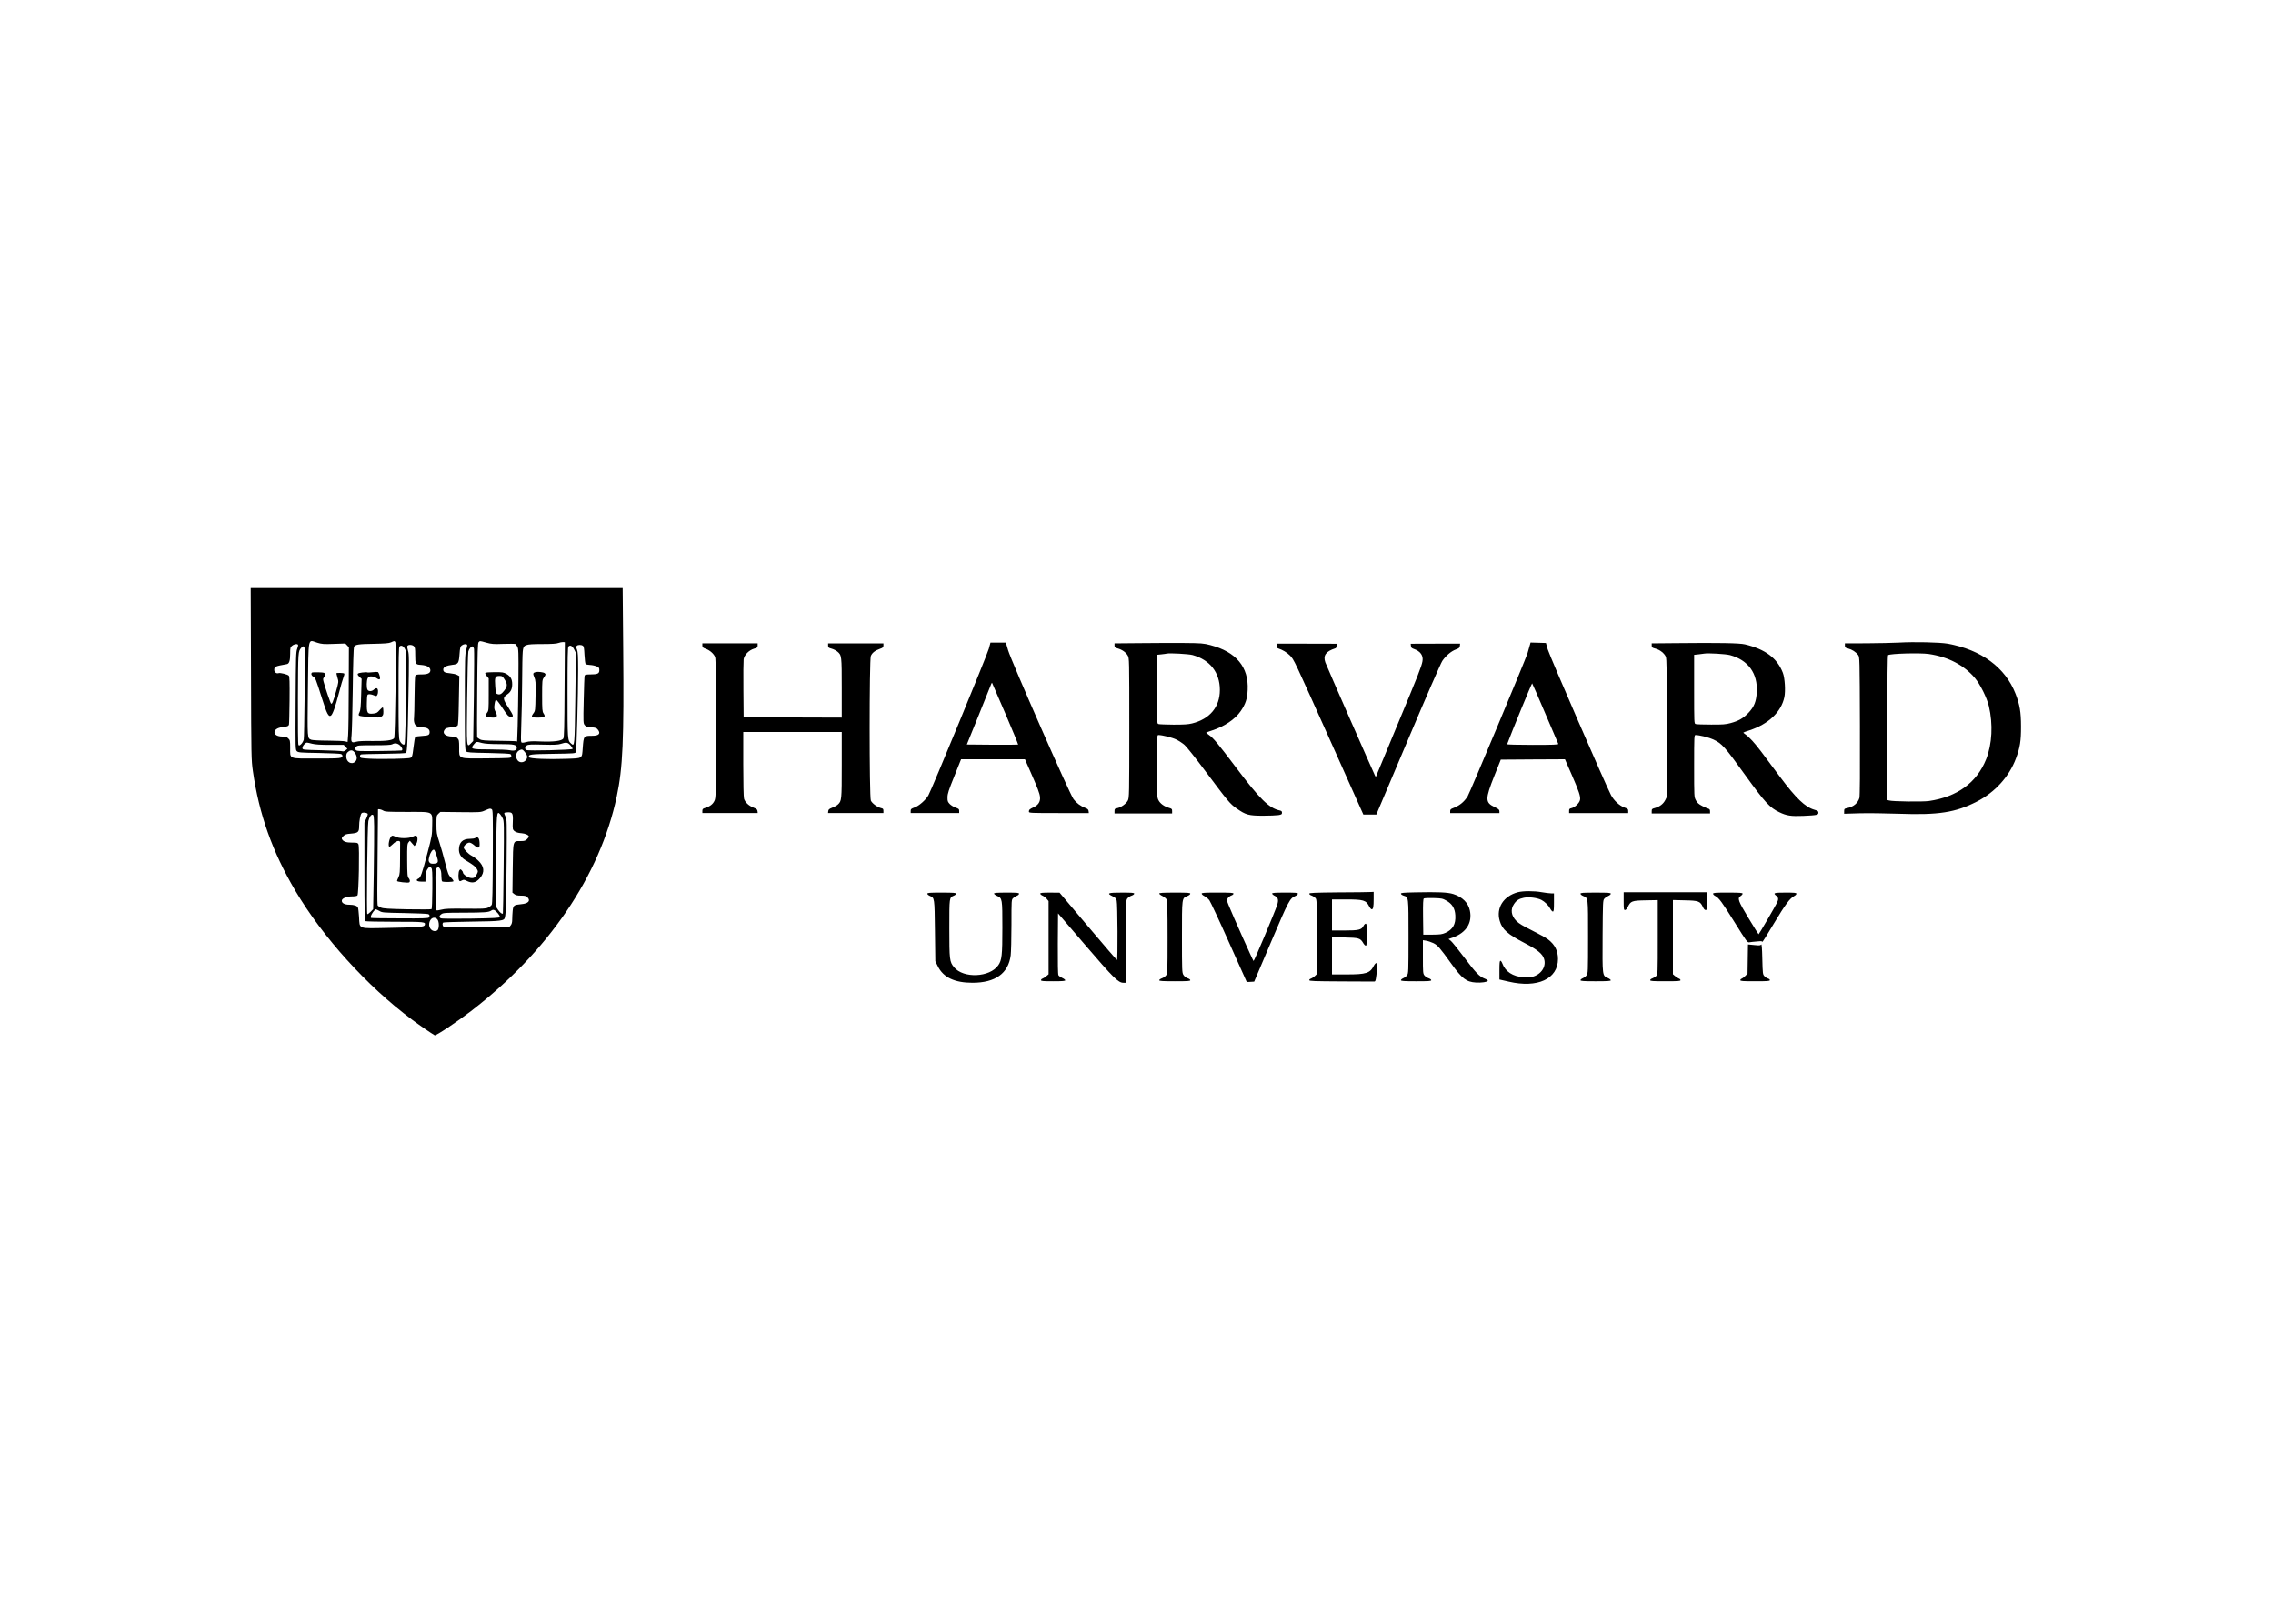 <?xml version="1.0" standalone="no"?>
<!DOCTYPE svg PUBLIC "-//W3C//DTD SVG 20010904//EN"
 "http://www.w3.org/TR/2001/REC-SVG-20010904/DTD/svg10.dtd">
<svg version="1.0" xmlns="http://www.w3.org/2000/svg"
 width="3000pt" height="2143pt" viewBox="0 0 3000 2143"
 preserveAspectRatio="xMidYMid meet">

<g transform="translate(0,2143) scale(0.1,-0.1)"
fill="#000000" stroke="none">
<path d="M3313 12538 c3 -1095 4 -1138 25 -1284 81 -569 257 -1065 560 -1579
362 -613 943 -1256 1536 -1699 92 -69 253 -180 303 -209 15 -9 293 176 479
319 1021 785 1703 1789 1924 2833 80 377 96 744 85 1959 l-7 792 -2455 0
-2454 0 4 -1132z m873 411 c62 -19 85 -21 221 -16 l151 5 24 -25 23 -25 -2
-531 c0 -293 -4 -574 -8 -626 l-7 -93 -32 8 c-17 5 -119 9 -226 10 -110 0
-206 6 -220 11 -55 23 -53 -6 -46 661 9 722 -4 660 122 621z m1031 9 c14 -19
0 -1253 -15 -1270 -23 -28 -105 -39 -283 -37 -117 2 -188 -1 -218 -10 -62 -18
-71 -6 -61 84 5 39 12 313 16 610 3 297 11 548 16 558 16 32 59 38 258 41 152
3 203 7 230 19 43 20 45 20 57 5z m1203 -9 c65 -18 94 -21 220 -16 80 2 151 2
158 0 7 -3 20 -19 30 -36 15 -29 17 -68 14 -442 -2 -225 -7 -500 -10 -610 l-7
-200 -30 4 c-16 1 -120 4 -230 5 -164 2 -206 5 -231 19 -17 9 -34 22 -37 29
-2 8 -2 289 1 627 4 511 7 615 19 627 18 18 14 18 103 -7z m1031 -619 c-2
-494 -6 -629 -16 -646 -20 -32 -128 -46 -299 -39 -107 5 -154 3 -193 -8 -41
-11 -55 -11 -63 -2 -6 8 -6 89 0 236 5 123 10 375 11 559 1 184 4 364 8 400 9
95 22 100 256 101 126 0 191 4 215 14 19 7 46 12 60 12 l25 -2 -4 -625z
m-3517 591 c3 -5 -2 -28 -11 -52 -16 -40 -18 -106 -21 -690 -3 -635 -3 -645
17 -663 18 -17 48 -19 293 -23 150 -3 281 -9 291 -14 9 -6 17 -15 17 -22 0
-35 -20 -37 -337 -37 -380 0 -353 -11 -353 140 0 94 -2 103 -25 125 -20 20
-34 25 -78 25 -139 0 -139 109 0 124 65 7 81 14 87 34 3 10 6 155 8 323 2 243
0 309 -10 322 -14 17 -114 42 -135 34 -27 -10 -57 12 -57 41 0 46 8 50 166 78
31 5 44 46 44 139 0 78 2 85 26 104 27 22 69 28 78 12z m2231 -1 c3 -5 -2 -35
-12 -67 -16 -53 -18 -112 -18 -690 0 -576 1 -634 17 -649 14 -14 53 -17 295
-21 172 -3 283 -9 291 -16 7 -6 12 -20 10 -31 -3 -21 -7 -21 -319 -24 -392 -3
-369 -12 -369 141 0 90 -2 103 -22 124 -17 18 -32 23 -70 23 -86 0 -133 40
-103 86 16 25 28 29 110 38 27 4 55 12 63 19 10 10 14 90 18 334 l6 321 -30
16 c-17 9 -58 18 -92 21 -71 6 -90 17 -90 51 0 31 42 52 121 61 77 8 85 20 94
143 6 80 10 98 28 112 24 19 62 24 72 8z m-703 -17 c15 -14 18 -32 18 -118 0
-117 4 -125 72 -129 84 -6 128 -31 128 -72 0 -37 -36 -54 -117 -54 -59 0 -74
-3 -82 -17 -5 -10 -9 -133 -10 -273 -1 -140 -4 -269 -7 -287 -3 -17 -1 -47 6
-67 13 -39 47 -56 114 -56 53 0 86 -23 86 -59 0 -41 -15 -48 -102 -53 -43 -2
-82 -8 -87 -13 -5 -6 -15 -62 -22 -125 -6 -63 -17 -125 -24 -136 -13 -21 -24
-22 -227 -28 -117 -3 -267 -2 -333 2 -113 7 -120 8 -123 29 -2 14 3 23 15 27
10 3 145 6 301 8 176 2 286 7 291 13 15 19 21 151 31 726 10 512 9 581 -5 621
-8 25 -12 53 -9 62 8 21 62 21 86 -1z m2231 5 c13 -10 17 -36 21 -122 3 -60
10 -114 15 -119 5 -5 31 -11 58 -12 26 -1 65 -9 86 -18 33 -14 37 -20 37 -52
0 -44 -23 -55 -120 -55 -52 0 -69 -4 -74 -15 -3 -9 -9 -154 -12 -323 -7 -298
-6 -308 13 -331 17 -21 31 -26 87 -29 56 -4 69 -8 86 -30 42 -52 15 -82 -73
-82 -114 0 -114 0 -126 -160 -11 -145 3 -136 -215 -144 -240 -9 -486 1 -493
21 -14 37 13 41 316 45 283 4 295 5 302 24 9 26 29 762 29 1077 0 189 -3 245
-15 274 -11 27 -12 39 -4 49 14 17 60 18 82 2z m-2348 -43 c19 -38 20 -57 17
-355 -4 -481 -14 -886 -22 -900 -12 -19 -45 4 -64 44 -14 30 -16 100 -16 633
0 463 3 602 12 611 22 22 52 9 73 -33z m2233 -6 l23 -46 -8 -596 c-9 -635 -9
-641 -54 -601 -49 43 -49 44 -49 677 0 458 3 596 12 605 24 24 52 9 76 -39z
m-3557 4 c6 -150 -4 -1165 -12 -1194 -5 -19 -20 -46 -34 -59 -22 -21 -28 -22
-36 -10 -6 9 -8 240 -7 615 3 628 2 618 46 668 25 29 42 21 43 -20z m2235 2
c3 -19 2 -300 -2 -624 l-9 -590 -30 -31 c-58 -60 -58 -63 -50 594 4 324 11
602 16 619 10 35 36 67 55 67 7 0 16 -16 20 -35z m104 -1240 c39 -10 108 -15
235 -15 192 0 225 -7 225 -50 0 -32 -34 -43 -91 -31 -28 6 -146 11 -262 11
-250 0 -265 5 -211 69 30 36 31 36 104 16z m-2240 -10 c39 -10 108 -15 236
-15 l181 0 24 -26 24 -26 -24 -20 c-17 -13 -32 -17 -45 -12 -12 4 -133 10
-271 13 -249 6 -250 6 -253 28 -4 24 37 73 60 73 7 0 38 -7 68 -15z m3409 -21
c18 -20 30 -41 28 -47 -4 -14 -582 -28 -609 -15 -25 12 -22 43 5 61 19 12 55
14 213 10 150 -4 198 -1 234 10 73 24 94 21 129 -19z m-2248 -3 c28 -29 37
-55 21 -65 -4 -2 -140 -6 -301 -7 -278 -3 -294 -2 -307 16 -13 17 -12 22 6 40
19 19 32 20 238 20 153 0 223 4 237 12 35 21 74 15 106 -16z m1643 -82 c37
-44 43 -75 19 -107 -29 -39 -84 -42 -112 -6 -34 43 -22 111 23 132 33 17 42
14 70 -19z m-2237 -18 c28 -42 29 -85 3 -111 -48 -48 -120 -8 -120 66 0 34 5
47 27 64 36 28 62 22 90 -19z m1802 -740 c16 -9 17 -48 15 -624 -2 -445 -6
-621 -14 -637 -6 -12 -28 -29 -48 -38 -32 -15 -72 -16 -297 -14 -212 2 -271 0
-319 -13 -33 -9 -63 -12 -67 -8 -4 4 -9 129 -10 277 -4 266 -3 269 18 283 20
13 23 12 40 -13 13 -20 18 -47 18 -94 0 -36 5 -68 10 -72 15 -11 143 -10 150
2 3 5 -11 26 -32 47 -35 36 -41 50 -77 193 -21 85 -56 209 -77 274 -36 111
-39 128 -39 236 0 112 1 117 26 141 l26 24 266 -3 c263 -3 268 -2 322 22 66
28 66 29 89 17z m-1432 -18 c24 -16 58 -18 315 -18 360 0 334 14 332 -178 -1
-128 -3 -139 -62 -363 -74 -280 -90 -326 -120 -339 -42 -19 -22 -40 38 -40
l55 0 1 62 c1 41 8 73 20 94 23 39 37 45 56 25 13 -12 15 -57 14 -275 -1 -159
-5 -263 -11 -269 -5 -4 -149 -5 -320 -2 -250 5 -317 10 -346 22 -20 9 -40 21
-44 27 -3 7 -6 98 -5 204 1 106 3 388 5 627 2 239 4 436 4 438 3 8 46 -1 68
-15z m-204 -42 c4 -4 -4 -32 -18 -62 l-25 -54 0 -647 c0 -507 3 -649 13 -655
6 -4 182 -8 389 -8 393 0 407 -1 394 -43 -9 -26 -67 -30 -486 -38 -401 -8
-372 -19 -381 143 -4 59 -10 115 -14 124 -10 25 -51 39 -115 39 -65 0 -104 24
-98 58 5 28 67 52 134 52 38 0 66 5 72 13 17 20 29 646 13 675 -10 20 -20 22
-84 22 -75 0 -112 12 -131 42 -9 14 -6 23 16 44 23 23 38 28 103 33 92 8 105
20 105 97 0 65 16 153 32 171 12 15 64 11 81 -6z m1908 -3 c7 -14 10 -49 7
-97 -3 -42 -2 -87 1 -101 9 -31 50 -52 114 -56 50 -4 97 -25 97 -45 0 -5 -11
-21 -25 -34 -20 -21 -34 -25 -83 -25 -105 0 -100 18 -105 -358 l-4 -323 25
-19 c19 -15 40 -20 88 -20 51 0 68 -4 84 -20 47 -47 14 -85 -82 -93 -96 -9
-104 -15 -112 -88 -3 -34 -6 -86 -6 -114 0 -37 -6 -60 -19 -76 l-19 -24 -427
-3 c-312 -2 -431 0 -441 9 -17 14 -18 45 -3 54 6 4 175 9 376 12 392 5 428 10
437 56 13 58 17 215 22 732 4 545 4 561 -15 599 -11 21 -18 43 -15 47 3 5 25
9 49 9 35 0 47 -4 56 -22z m-159 -5 c9 -10 24 -34 33 -53 17 -33 18 -74 12
-643 -3 -335 -8 -611 -10 -613 -10 -11 -38 11 -64 49 l-28 42 4 605 c3 644 5
667 53 613z m-1664 -158 c1 -83 -1 -362 -5 -622 l-8 -472 -34 -35 c-19 -19
-38 -33 -43 -30 -12 8 1 1177 14 1229 13 54 36 87 56 83 15 -3 17 -22 20 -153z
m822 -380 c31 -93 26 -109 -32 -113 -38 -2 -49 1 -61 18 -13 19 -13 28 0 78
13 54 45 98 63 87 5 -3 18 -34 30 -70z m-753 -737 c36 -22 50 -23 333 -28 162
-3 303 -9 313 -14 19 -9 21 -24 8 -44 -7 -11 -79 -14 -381 -12 -205 0 -377 3
-382 6 -5 3 -6 15 -2 27 8 28 52 87 64 87 5 0 26 -10 47 -22z m1562 -29 c18
-21 31 -45 28 -52 -4 -11 -79 -15 -383 -20 -231 -3 -385 -2 -396 4 -26 14 -22
36 9 56 24 16 56 18 288 18 284 1 333 5 367 27 29 20 46 13 87 -33z m-799 -79
c29 -29 29 -134 -1 -150 -55 -30 -117 27 -104 97 12 66 65 93 105 53z"/>
<path d="M4117 12554 c-15 -15 -6 -41 18 -54 28 -15 32 -25 116 -290 63 -201
86 -243 116 -224 23 15 59 114 108 304 23 91 50 182 59 204 9 21 13 42 10 47
-6 10 -104 13 -104 3 0 -3 7 -30 15 -59 16 -52 15 -54 -20 -181 -40 -139 -51
-168 -65 -159 -8 5 -78 208 -99 289 -9 33 -8 43 5 57 9 10 14 28 12 41 -3 22
-8 23 -83 26 -45 1 -84 0 -88 -4z"/>
<path d="M4915 12559 c-33 -4 -64 -5 -68 -2 -4 3 -35 2 -68 -2 -67 -8 -74 -20
-32 -59 l26 -24 -6 -205 c-4 -163 -9 -212 -22 -237 -12 -23 -14 -35 -6 -43 6
-6 69 -15 141 -20 114 -9 132 -8 155 7 21 14 25 24 25 65 0 26 -3 51 -7 55 -4
3 -23 -12 -43 -35 -31 -36 -42 -42 -85 -46 -78 -8 -86 8 -83 143 3 105 4 109
26 112 13 2 41 -3 62 -12 37 -15 40 -15 50 4 15 29 12 80 -6 87 -8 3 -25 -4
-38 -16 -28 -27 -72 -28 -86 -2 -14 27 -12 121 3 151 11 20 20 25 51 24 22 -1
50 -11 68 -24 40 -29 54 -16 37 38 -6 23 -17 43 -23 44 -6 2 -38 1 -71 -3z"/>
<path d="M6405 12550 c-4 -6 5 -24 19 -41 l26 -31 0 -212 c0 -198 -1 -215 -20
-239 -30 -38 -25 -53 18 -61 107 -17 130 0 93 69 -19 37 -21 50 -14 101 5 36
13 59 21 59 7 0 45 -49 85 -110 65 -99 75 -110 105 -113 46 -5 42 11 -28 120
-76 117 -77 132 -12 177 43 30 62 70 62 131 0 66 -20 103 -73 135 -40 23 -54
25 -160 25 -68 0 -118 -4 -122 -10z m255 -87 c39 -61 38 -90 -4 -145 -37 -48
-59 -60 -92 -47 -19 6 -22 19 -28 103 -9 118 -2 136 55 136 36 0 42 -4 69 -47z"/>
<path d="M7075 12562 c-41 -9 -45 -20 -24 -68 18 -40 20 -63 17 -243 -3 -189
-4 -201 -25 -230 -40 -54 -33 -61 57 -61 91 0 104 10 73 56 -16 25 -18 52 -18
235 0 199 1 208 23 238 25 35 27 45 10 58 -15 12 -85 21 -113 15z"/>
<path d="M6270 10370 c-8 -5 -39 -10 -68 -10 -96 0 -144 -47 -145 -141 -1 -57
29 -107 86 -141 97 -58 133 -85 150 -115 18 -32 18 -34 0 -70 -23 -47 -41 -57
-86 -49 -40 7 -97 50 -97 71 0 8 -8 21 -17 30 -16 16 -17 16 -30 -1 -15 -20
-17 -112 -3 -134 7 -12 12 -12 35 0 23 12 30 12 58 -2 77 -40 127 -30 182 34
65 77 57 155 -24 231 -26 25 -66 54 -88 65 -44 23 -103 84 -103 108 0 24 47
64 75 64 15 0 41 -15 65 -36 47 -43 70 -40 70 9 0 86 -19 113 -60 87z"/>
<path d="M5167 10396 c-28 -22 -49 -127 -29 -140 5 -3 26 13 47 34 43 44 94
56 96 23 0 -10 0 -108 -1 -218 -1 -177 -3 -205 -20 -241 -11 -22 -20 -45 -20
-51 0 -11 145 -28 160 -18 15 9 12 36 -7 57 -15 17 -18 46 -19 234 -1 194 1
217 17 237 l18 22 30 -35 31 -35 20 24 c22 26 27 90 9 108 -9 9 -21 7 -50 -8
-53 -26 -180 -27 -232 0 -28 14 -40 16 -50 7z"/>
<path d="M25060 12950 c-74 -4 -264 -8 -422 -9 l-288 -1 0 -29 c0 -25 5 -30
43 -39 51 -13 102 -46 131 -85 21 -28 21 -33 24 -940 2 -616 0 -924 -7 -948
-21 -70 -80 -118 -164 -134 -34 -7 -37 -10 -37 -41 l0 -33 203 6 c111 3 344 0
517 -6 524 -19 749 16 1030 160 240 123 426 328 516 567 55 147 69 235 68 427
0 189 -17 287 -72 429 -135 348 -453 582 -897 662 -105 18 -439 26 -645 14z
m395 -150 c255 -37 467 -147 610 -317 72 -86 158 -260 185 -373 56 -238 43
-498 -36 -699 -123 -308 -380 -497 -755 -552 -84 -12 -481 -7 -526 7 l-23 6 0
954 c0 651 3 955 10 959 34 21 419 31 535 15z"/>
<path d="M13051 12868 c-25 -88 -756 -1864 -798 -1935 -35 -61 -125 -140 -184
-160 -43 -15 -49 -21 -49 -45 l0 -28 320 0 320 0 0 28 c0 24 -6 30 -48 44 -26
10 -61 31 -77 48 -26 28 -30 38 -29 88 0 48 15 93 90 279 l89 223 421 0 422 0
67 -152 c103 -234 128 -299 132 -348 5 -60 -22 -103 -84 -133 -53 -24 -63 -34
-63 -59 0 -17 25 -18 396 -18 l395 0 -3 26 c-2 20 -12 30 -43 42 -64 24 -117
64 -156 116 -50 65 -820 1820 -863 1964 l-30 102 -102 0 -101 0 -22 -82z m219
-856 c95 -221 170 -405 168 -408 -3 -2 -156 -3 -341 -2 l-336 3 158 390 c86
215 160 399 164 409 4 10 9 17 11 15 2 -2 81 -185 176 -407z"/>
<path d="M15038 12943 l-328 -3 0 -28 c0 -24 5 -29 43 -39 57 -16 107 -51 131
-93 21 -35 21 -45 21 -955 0 -888 -1 -921 -19 -959 -22 -43 -90 -92 -143 -102
-29 -5 -33 -10 -33 -38 l0 -31 380 0 380 0 0 31 c0 28 -4 32 -42 43 -64 19
-115 56 -138 101 -19 37 -20 58 -20 450 0 397 1 410 19 410 51 0 183 -33 237
-60 33 -16 83 -49 109 -72 27 -24 153 -182 280 -353 290 -388 319 -424 407
-485 120 -84 157 -94 343 -95 88 0 181 4 208 8 40 7 47 11 47 32 0 18 -7 25
-32 30 -139 30 -262 151 -572 563 -240 318 -302 393 -360 433 -20 13 -36 26
-36 30 0 3 33 15 73 28 164 52 310 150 383 258 63 93 86 161 91 278 15 303
-151 502 -492 592 -94 24 -115 26 -355 28 -140 1 -402 0 -582 -2z m702 -157
c230 -64 360 -231 360 -461 0 -225 -133 -384 -367 -442 -52 -13 -110 -16 -245
-16 -97 1 -186 4 -198 8 -20 6 -20 12 -20 460 l0 454 58 6 c31 3 64 8 72 10
36 9 289 -5 340 -19z"/>
<path d="M20189 12908 c-6 -24 -19 -68 -28 -98 -32 -98 -762 -1844 -791 -1890
-49 -77 -110 -125 -202 -159 -21 -8 -28 -17 -28 -36 l0 -25 325 0 325 0 0 24
c0 21 -11 30 -65 56 -124 59 -124 104 -2 412 l85 213 423 3 424 2 84 -192
c101 -231 124 -299 115 -344 -7 -41 -68 -99 -113 -109 -26 -6 -31 -11 -31 -36
l0 -29 390 0 390 0 0 28 c0 24 -6 30 -49 45 -65 23 -140 92 -178 164 -67 126
-812 1843 -835 1923 l-24 85 -101 3 -102 3 -12 -43z m206 -893 c92 -214 169
-396 172 -402 4 -10 -67 -13 -337 -13 -201 0 -340 4 -338 9 57 155 325 808
330 803 4 -4 82 -182 173 -397z"/>
<path d="M22128 12943 l-328 -3 0 -28 c0 -25 5 -30 48 -41 58 -14 119 -62 138
-107 12 -28 14 -193 14 -942 l0 -908 -22 -44 c-26 -50 -73 -86 -135 -103 -39
-10 -43 -14 -43 -42 l0 -30 385 0 385 0 0 28 c0 22 -6 30 -22 35 -13 3 -50 19
-82 36 -46 24 -65 41 -83 75 -23 44 -23 44 -23 453 0 395 1 408 19 408 50 0
180 -33 235 -59 114 -54 150 -94 421 -471 258 -357 324 -430 450 -489 95 -46
155 -55 317 -48 178 8 198 12 198 42 0 20 -9 26 -53 39 -122 35 -244 153 -455
436 -80 107 -190 254 -243 326 -92 122 -160 196 -218 237 -14 9 -23 18 -20 20
2 3 36 15 74 27 255 83 424 242 466 440 17 81 7 252 -20 322 -75 194 -232 311
-501 375 -73 17 -342 22 -902 16z m706 -158 c241 -66 367 -242 353 -489 -7
-123 -34 -192 -108 -271 -68 -72 -129 -108 -236 -137 -66 -18 -105 -21 -260
-20 -99 0 -191 3 -202 7 -21 6 -21 9 -21 460 l0 454 58 6 c31 3 66 8 77 10 48
9 284 -5 339 -20z"/>
<path d="M9270 12912 c0 -24 6 -30 48 -45 53 -20 105 -66 121 -110 8 -19 11
-321 11 -940 0 -878 -1 -914 -20 -954 -20 -45 -60 -76 -122 -95 -32 -9 -38
-15 -38 -40 l0 -28 366 0 365 0 -3 26 c-2 21 -13 30 -53 46 -62 24 -112 71
-125 118 -6 20 -10 211 -10 458 l0 422 650 0 650 0 0 -435 c0 -468 -1 -475
-52 -523 -14 -13 -47 -31 -74 -41 -39 -15 -50 -24 -52 -45 l-3 -26 365 0 366
0 0 29 c0 24 -5 31 -29 36 -50 11 -121 63 -137 100 -21 50 -21 1858 0 1909 17
41 55 71 118 93 42 15 48 21 48 45 l0 28 -365 0 -365 0 0 -29 c0 -25 5 -30 46
-41 26 -7 60 -25 77 -39 56 -47 57 -55 57 -481 l0 -390 -647 2 -648 3 -3 360
c-2 198 0 380 3 405 9 58 70 120 138 140 42 11 47 16 47 41 l0 29 -365 0 -365
0 0 -28z"/>
<path d="M16850 12908 c0 -19 6 -31 18 -34 59 -19 116 -53 156 -93 55 -56 47
-40 566 -1198 l404 -903 86 0 85 0 419 990 c230 544 433 1011 452 1038 45 67
116 128 178 151 44 16 51 23 54 48 l3 29 -326 0 -326 -1 3 -28 c2 -23 10 -31
39 -41 87 -30 127 -87 113 -163 -13 -70 -50 -165 -324 -823 -150 -360 -277
-666 -282 -680 l-10 -25 -13 25 c-21 41 -641 1452 -653 1489 -32 91 7 146 131
185 11 3 17 15 17 33 l0 28 -395 1 -395 0 0 -28z"/>
<path d="M20033 9655 c-190 -51 -289 -208 -239 -378 33 -114 103 -176 331
-294 169 -88 235 -142 255 -210 30 -100 -38 -203 -154 -234 -23 -6 -75 -9
-118 -6 -141 9 -241 75 -280 183 -7 19 -18 34 -25 34 -10 0 -13 -29 -13 -123
l0 -124 122 -28 c380 -89 650 35 651 298 0 109 -41 191 -132 260 -26 20 -121
73 -210 117 -117 58 -174 92 -206 124 -70 70 -82 154 -32 226 32 48 65 69 129
82 65 14 174 0 231 -28 45 -23 95 -72 118 -116 11 -21 26 -38 34 -38 12 0 15
21 15 120 l0 120 -37 0 c-21 0 -76 7 -123 15 -105 19 -248 18 -317 0z"/>
<path d="M17668 9653 c-323 -3 -388 -6 -388 -17 0 -8 13 -19 29 -24 16 -6 39
-20 50 -31 21 -21 21 -28 21 -514 l0 -493 -27 -26 c-16 -14 -38 -29 -50 -33
-13 -3 -23 -13 -23 -21 0 -12 62 -14 415 -16 228 -1 425 -2 437 -2 21 -1 24 6
34 84 17 122 17 160 -1 160 -8 0 -22 -15 -31 -32 -51 -102 -100 -118 -361
-118 l-193 0 0 246 0 246 168 -4 c187 -4 206 -9 244 -74 11 -19 26 -34 34 -34
11 0 14 27 14 145 0 121 -2 145 -15 145 -8 0 -22 -14 -30 -31 -26 -50 -63 -59
-250 -59 l-165 0 0 205 0 205 184 0 c233 0 265 -10 307 -92 11 -21 26 -38 33
-38 20 0 26 32 26 138 l0 92 -37 -2 c-21 -2 -212 -4 -425 -5z"/>
<path d="M18668 9653 c-144 -3 -178 -6 -178 -17 0 -8 16 -20 35 -26 67 -22 65
-2 65 -541 0 -468 -1 -487 -20 -511 -10 -14 -33 -31 -50 -38 -16 -7 -30 -19
-30 -26 0 -11 37 -14 200 -14 166 0 200 2 200 14 0 8 -16 20 -35 26 -19 6 -44
23 -55 37 -19 24 -20 40 -20 245 l0 220 43 -7 c23 -3 65 -18 94 -31 57 -27 85
-60 237 -271 143 -199 199 -242 325 -250 74 -5 153 7 158 23 2 6 -16 19 -40
28 -71 27 -119 77 -273 282 -80 106 -159 204 -175 217 l-31 24 61 22 c173 63
255 193 221 354 -21 102 -99 180 -219 218 -74 23 -197 29 -513 22z m422 -109
c77 -43 113 -103 118 -194 7 -117 -33 -187 -130 -231 -46 -20 -69 -23 -173
-24 l-120 0 -3 234 c-2 181 1 237 10 243 7 5 65 8 128 6 107 -3 119 -5 170
-34z"/>
<path d="M21430 9538 c0 -106 2 -118 18 -118 10 0 25 16 37 41 37 77 54 84
236 87 l159 3 0 -490 c0 -484 0 -491 -21 -512 -11 -11 -34 -25 -50 -31 -16 -5
-29 -16 -29 -24 0 -12 35 -14 200 -14 167 0 200 2 200 14 0 8 -9 18 -20 21
-11 4 -34 18 -50 32 l-30 25 0 490 0 490 158 -4 c179 -3 203 -12 237 -87 12
-27 25 -41 37 -41 16 0 18 10 18 118 l0 117 -550 0 -550 0 0 -117z"/>
<path d="M12240 9635 c0 -8 15 -21 34 -29 61 -25 61 -23 66 -461 l5 -400 33
-67 c72 -147 221 -218 457 -218 302 0 474 123 505 362 5 40 10 222 10 404 0
330 0 331 23 352 12 11 34 25 50 31 15 6 27 17 27 26 0 13 -24 15 -165 15
-129 0 -165 -3 -165 -13 0 -7 18 -21 41 -31 68 -30 69 -38 69 -418 0 -367 -7
-429 -54 -497 -112 -161 -460 -176 -584 -26 -59 72 -62 98 -62 514 0 412 -1
406 60 431 16 7 30 19 30 26 0 11 -35 14 -190 14 -161 0 -190 -2 -190 -15z"/>
<path d="M13730 9636 c0 -7 14 -19 30 -26 17 -7 42 -26 55 -42 l25 -30 0 -483
0 -483 -30 -25 c-16 -14 -39 -28 -50 -32 -11 -3 -20 -13 -20 -21 0 -12 28 -14
160 -14 125 0 160 3 160 13 0 7 -18 21 -40 31 -22 10 -45 26 -50 36 -7 12 -9
164 -8 418 l3 398 355 -414 c374 -436 440 -502 506 -502 l34 0 0 544 c0 530 1
544 20 569 11 14 36 31 55 37 19 6 35 18 35 26 0 12 -29 14 -165 14 -182 0
-202 -8 -121 -48 36 -17 47 -28 55 -59 12 -44 15 -783 4 -782 -5 0 -177 200
-383 444 l-375 444 -127 1 c-102 0 -128 -3 -128 -14z"/>
<path d="M15300 9637 c0 -6 19 -21 42 -32 24 -12 48 -32 55 -45 10 -19 13
-142 13 -501 0 -464 -1 -477 -20 -502 -11 -14 -36 -32 -55 -38 -19 -7 -35 -19
-35 -26 0 -10 44 -13 205 -13 171 0 205 2 205 14 0 8 -16 20 -36 26 -21 7 -43
24 -55 44 -18 29 -19 55 -19 499 0 525 -2 512 70 541 22 9 40 23 40 31 0 13
-29 15 -205 15 -157 0 -205 -3 -205 -13z"/>
<path d="M15860 9636 c0 -8 17 -23 37 -33 20 -10 49 -34 64 -53 14 -19 132
-270 260 -558 l234 -522 49 2 49 3 223 524 c234 549 247 576 322 607 17 8 32
21 32 29 0 13 -26 15 -170 15 -134 0 -170 -3 -170 -13 0 -7 16 -21 35 -30 44
-21 53 -54 31 -121 -29 -90 -303 -741 -311 -739 -7 2 -275 601 -331 741 -24
60 -24 65 -9 89 9 13 30 29 46 35 16 5 29 16 29 24 0 12 -37 14 -210 14 -175
0 -210 -2 -210 -14z"/>
<path d="M20860 9635 c0 -8 15 -21 34 -29 69 -29 66 -8 66 -542 0 -463 -1
-482 -20 -506 -10 -14 -33 -31 -50 -38 -16 -7 -30 -19 -30 -26 0 -11 37 -14
200 -14 158 0 200 3 200 13 0 7 -18 21 -41 31 -71 31 -70 24 -67 555 3 453 4
470 23 491 11 13 35 29 53 37 17 7 32 20 32 28 0 13 -30 15 -200 15 -170 0
-200 -2 -200 -15z"/>
<path d="M22610 9635 c0 -8 12 -21 28 -29 50 -26 88 -78 257 -349 159 -255
168 -268 194 -263 14 3 59 8 99 11 57 6 72 4 72 -6 0 -8 70 103 154 245 150
250 209 331 269 362 15 8 27 21 27 29 0 13 -24 15 -145 15 -153 0 -167 -5
-120 -42 29 -23 31 -46 9 -91 -33 -66 -238 -417 -243 -417 -3 1 -63 96 -133
213 -139 231 -150 262 -103 293 14 9 25 23 25 30 0 11 -36 14 -195 14 -165 0
-195 -2 -195 -15z"/>
<path d="M23245 8965 c-8 -13 -23 -14 -92 -7 l-82 8 -3 -192 -3 -193 -29 -30
c-16 -17 -38 -33 -48 -37 -10 -3 -18 -12 -18 -20 0 -12 32 -14 195 -14 166 0
195 2 195 15 0 8 -11 17 -24 21 -13 3 -35 17 -48 31 -22 24 -23 32 -28 229 -3
141 -8 200 -15 189z"/>
</g>
</svg>
